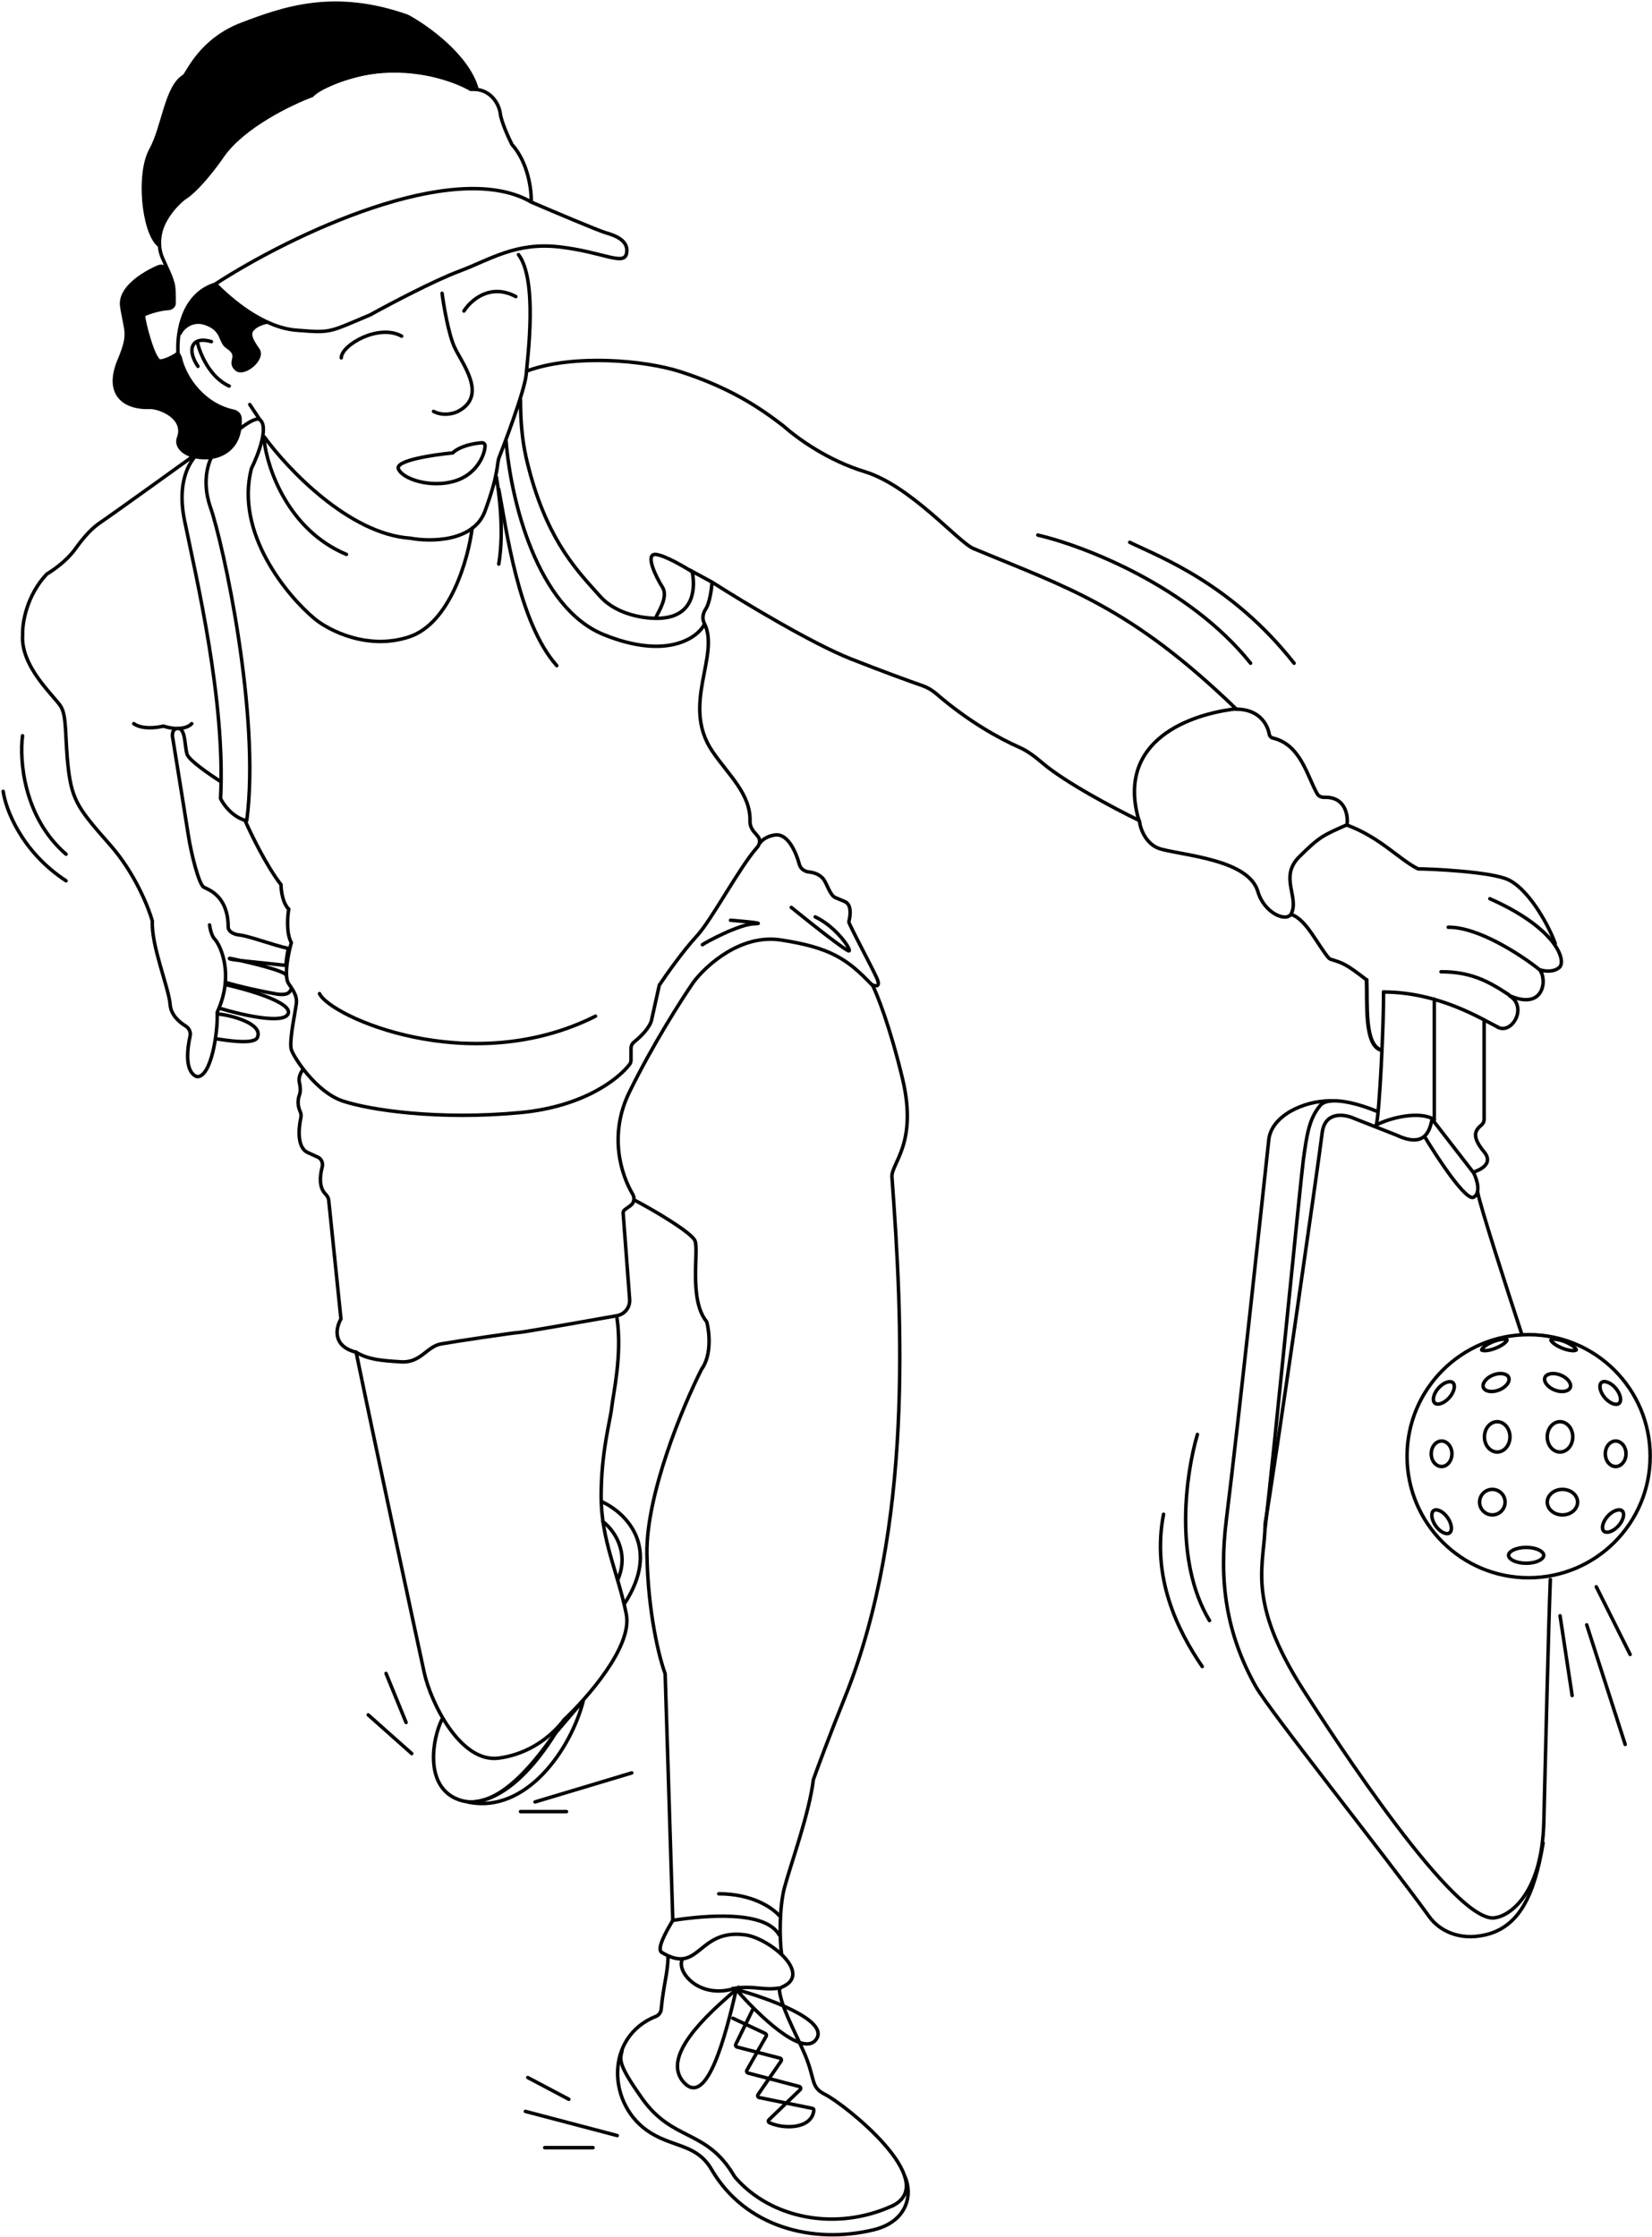 <svg width="517" height="700" viewBox="0 0 517 700" fill="none" xmlns="http://www.w3.org/2000/svg">
<path d="M111.453 423.154C117.879 454.342 131.175 516.159 132.782 523.485C134.79 532.642 144.027 551.753 156.076 550.16C163.476 549.182 170.893 545.383 176.516 538.216" stroke="black" stroke-width="1.092" stroke-linecap="round"/>
<path d="M176.523 538.148C183.571 531.525 197.997 515.336 196.007 505.162C193.52 492.444 188.131 482.111 188.131 468.201C188.131 454.291 191.033 444.356 191.447 440.381C191.862 436.407 194.763 424.087 193.105 412.562" stroke="black" stroke-width="1.092" stroke-linecap="round"/>
<path d="M198.453 375.491C204.149 378.438 216.54 385.732 217.517 388.304C218.725 391.487 215.548 406.484 221.009 413.413C221.119 413.553 221.202 413.709 221.244 413.882C222.033 417.096 222.717 424.112 219.551 428.491C213.72 440.012 202.139 467.714 202.464 486.361C202.786 504.772 206.306 518.691 208.092 523.553C208.138 523.678 208.162 523.803 208.166 523.936L210.558 600.942" stroke="black" stroke-width="1.092" stroke-linecap="round"/>
<path d="M244.613 611.533C243.93 606.852 243.878 596.722 245.518 590.624C247.568 583 253.308 567.352 254.538 556.92C255.768 553.443 259.458 543.439 264.378 531.242C285.912 477.857 282.419 412.879 279.139 368.343C278.821 364.032 287.339 357.911 282.419 337.448C278.483 321.078 274.492 311.101 272.989 308.158" stroke="black" stroke-width="1.092" stroke-linecap="round"/>
<path d="M188.625 470.06C196.178 473.634 206.782 484.434 195.434 501.835" stroke="black" stroke-width="1.092" stroke-linecap="round"/>
<path d="M188.625 476.112C191.789 478.45 197.168 485.355 193.371 494.269" stroke="black" stroke-width="1.092" stroke-linecap="round"/>
<path d="M138.26 538.148C135.395 544.01 132.901 558.105 142.395 562.685C154.264 568.41 166.951 552.052 173.499 542.647" stroke="black" stroke-width="1.092" stroke-linecap="round"/>
<path d="M173.892 542.294C160.676 563.413 149.729 564.136 146.258 563.871C164.639 567.855 178.789 547.227 182.572 532.096L173.892 542.294Z" stroke="black" stroke-width="1.092" stroke-linecap="round"/>
<path d="M94.821 334.637C94.158 335.593 93.306 337.134 93.693 338.755C93.989 339.996 94.141 341.443 93.707 342.642C93.215 344.004 93.036 345.813 93.915 347.749C94.197 348.371 94.314 349.066 94.167 349.733C93.373 353.319 92.963 359.252 96.405 360.702C97.112 361.02 98.352 361.583 99.507 362.122C100.665 362.662 101.154 364.016 100.823 365.25C100.098 367.949 99.811 371.526 101.779 373.559C102.316 374.112 102.788 374.766 102.867 375.532L106.702 412.744C105.117 415.413 103.85 421.231 111.454 423.153" stroke="black" stroke-width="1.092" stroke-linecap="round"/>
<path d="M111.453 423.154C115.236 425.424 119.12 425.759 125.541 426.16C131.668 426.542 133.567 421.359 137.982 420.559C142.396 419.759 161.257 416.958 162.461 416.958C163.313 416.958 181.169 413.831 193.061 411.723C195.514 411.289 197.233 409.067 197.046 406.583L195.018 379.627C194.986 379.207 195.175 378.801 195.516 378.554L197.365 377.213C198.47 376.412 198.696 374.86 197.999 373.686C194.327 367.502 190.431 355.073 196.974 341.745C204.358 326.702 213.427 312.539 217.039 307.338C220.918 302.137 231.807 292.216 244.328 294.136C259.979 296.536 265.196 300.137 272.82 308.138C273.89 308.672 275.71 309.018 274.426 306.138C272.858 302.621 268.61 294.906 265.796 288.958C265.667 288.685 265.649 288.377 265.723 288.085C266.195 286.227 266.461 283.017 264.393 282.134C263.544 281.771 262.477 281.32 261.391 280.864C259.738 280.17 258.74 276.292 257.571 274.932V274.932C256.394 273.564 254.659 273.021 253.151 272.867C251.824 272.731 250.555 271.872 250.198 270.587C248.979 266.211 246.353 260.526 242.321 261.33C241.251 261.463 239.068 262.13 237.864 263.73" stroke="black" stroke-width="1.092" stroke-linecap="round"/>
<path d="M219.824 295.619C220.732 294.94 231.287 289.17 236.164 289.061C241.042 288.952 228.623 287.974 228.623 287.974" stroke="black" stroke-width="1.092" stroke-linecap="round"/>
<path d="M247.633 283.949C253.546 288.759 265.452 298.211 265.767 297.532C266.161 296.683 261.431 289.891 255.123 286.92" stroke="black" stroke-width="1.092" stroke-linecap="round"/>
<path d="M64.189 140.276C60.833 141.887 54.847 148.655 57.746 162.837C61.37 180.564 70.632 219.24 69.021 249.859C69.827 251.605 72.484 255.419 76.672 256.708C78.551 261.005 83.437 271.05 87.947 276.852C87.947 278.598 88.43 282.573 90.363 284.507C89.96 286.79 89.558 292.081 91.168 294.981C90.229 298.339 88.752 305.618 90.363 307.874C92.376 310.694 92.779 311.902 92.779 313.514C92.779 315.125 90.363 325.559 91.168 328.421C91.786 330.614 98.819 341.716 107.275 344.536C115.732 347.356 137.073 350.579 162.845 348.162C182.581 346.31 193.56 337.666 197.052 333.043C197.341 332.661 197.475 332.194 197.475 331.715V328.058C197.475 327.274 197.857 326.544 198.467 326.052C200.482 324.429 203.372 321.609 203.918 319.154C204.562 316.254 205.797 310.694 206.334 308.277C208.481 305.053 213.824 297.479 218.011 292.967C222.794 287.814 231.272 271.566 237.001 265.109C237.829 264.176 238.008 262.773 237.232 261.795C236.86 261.326 236.465 260.853 236.084 260.436C235.283 259.56 234.679 258.264 234.716 257.078C234.99 248.343 227.884 242.483 222.843 234.952C213.137 220.449 225.436 205.09 220.427 195.067C220.025 194.396 219.542 192.569 220.83 190.636C222.119 188.702 222.709 184.189 222.843 182.175L216.608 178.789C217.548 183.355 217.689 192.811 206.736 193.456C202.71 193.724 193.287 192.731 187.811 186.607C180.965 178.952 172.106 170.089 166.066 148.736C165.127 144.976 162.893 138.61 162.893 125.074" stroke="black" stroke-width="1.092" stroke-linecap="round"/>
<path d="M147.767 165.253C146.555 174.851 140.899 195.101 127.972 199.318C115.045 203.536 102.925 197.291 98.481 193.641C89.728 186.341 73.515 166.713 78.686 146.598C80.841 142.273 84.342 133.135 81.11 131.188C80.168 130.783 76.181 132.161 67.779 140.921C67.24 140.38 65.84 139.623 64.547 140.921" stroke="black" stroke-width="1.092" stroke-linecap="round"/>
<path d="M69.092 244.608C65.579 242.318 59.204 237.984 58.556 236.044C57.745 233.62 58.151 227.964 55.719 227.964C53.774 227.964 53.828 230.119 54.098 231.196C55.449 239.546 58.313 257.296 58.961 261.498C59.772 266.75 62.203 276.85 63.825 277.658C65.446 278.466 71.417 280.486 71.417 290.183C71.417 290.856 72.146 292.284 75.064 292.607C77.982 292.93 85.412 295.732 90.275 296.81C90.005 297.752 89.519 300.592 89.519 302.105C82.586 301.297 70.309 300.283 71.93 299.879C78.009 301.091 89.194 303.839 89.519 305.132" stroke="black" stroke-width="1.092" stroke-linecap="round"/>
<path d="M91.036 309.672C90.765 310.404 90.082 311.625 86.497 311.039C82.912 310.453 74.412 308.623 70.609 307.402" stroke="black" stroke-width="1.092" stroke-linecap="round"/>
<path d="M70.748 308.158C77.78 309.728 91.511 313.731 90.188 317.185C88.864 320.639 75.574 317.578 69.094 315.615" stroke="black" stroke-width="1.092" stroke-linecap="round"/>
<path d="M68.4 317.325C72.533 317.723 81.961 320.306 80.661 324.32C80.426 325.772 77.837 326.707 67.941 325.105" stroke="black" stroke-width="1.092" stroke-linecap="round"/>
<path d="M65.582 289.435C65.715 290.507 66.219 292.894 67.174 293.859C68.765 295.468 73.54 304.72 67.969 316.787C68.235 323.625 65.938 337.301 61.603 336.899C60.442 336.521 57.249 334.511 59.503 324.136C59.767 322.925 59.123 321.69 58.064 321.046C55.946 319.76 53.484 317.491 53.247 314.373C52.849 309.144 47.278 295.87 47.676 288.228C46.482 283.937 42.185 273.184 34.545 264.496C24.995 253.636 22.608 250.82 21.414 240.764C20.22 230.708 21.016 224.272 19.026 221.055C17.037 217.837 6.293 208.585 7.089 198.529C6.956 195.043 8.283 186.382 14.649 179.624C16.506 178.552 20.857 175.521 23.403 171.982C26.587 167.557 28.974 165.144 31.361 163.535C33.272 162.248 41.972 156.026 46.084 153.077L63.99 140.205" stroke="black" stroke-width="1.092" stroke-linecap="round"/>
<path d="M82.695 137.935C83.619 146.335 90.056 165.812 108.418 173.492" stroke="black" stroke-width="1.092" stroke-linecap="round"/>
<path d="M78.164 126.587L81.19 131.126" stroke="black" stroke-width="1.092" stroke-linecap="round"/>
<path d="M82.695 136.69C89.966 146.727 109.274 167.122 128.34 168.407C134.669 169.611 148.214 169.611 151.769 159.976C156.212 147.932 155.404 145.121 156.212 143.114C157.02 141.107 164.291 122.237 164.695 117.018C165.098 111.799 168.33 87.711 162.271 79.681" stroke="black" stroke-width="1.092" stroke-linecap="round"/>
<path d="M205.294 193.162C205.696 191.983 209.319 186.873 207.306 183.728C205.294 180.583 201.672 173.114 205.294 173.507C208.192 173.822 214.551 177.569 217.368 179.403" stroke="black" stroke-width="1.092" stroke-linecap="round"/>
<path d="M165.164 115.994C179.592 110.779 201.679 112.694 212.9 116.305C228.929 121.462 238.191 127.939 245.004 133.154C249.679 137.299 259.068 144.066 270.61 147.596C285.038 152.009 299.866 169.66 304.675 171.666C334.346 184.041 353.569 189.718 386.832 221.811C372.939 223.416 349.042 231.359 356.416 256.713C348.424 252.823 333.182 244.706 326.233 238.758C324.008 236.853 321.605 234.991 318.922 233.815C312.797 231.13 302.995 225.728 293.001 217.083C291.731 215.984 290.269 215.121 288.683 214.567C284.28 213.031 276.166 210.086 266.244 206.166C254.061 201.352 232.58 188.381 223.362 182.497" stroke="black" stroke-width="1.092" stroke-linecap="round"/>
<path d="M356.578 256.89C356.847 259.302 358.596 264.449 363.438 265.735C371.166 267.788 390.802 269.112 393.66 279.003C395.635 285.838 402.788 288.781 404.151 285.838C406.572 280.611 400.326 274.371 406.572 268.148C412.989 261.754 414.239 261.313 421.545 258.097C421.924 255.96 421.484 249.275 414.507 249.511C413.596 249.542 412.685 249.195 412.233 248.403C409.095 242.916 407.054 232.972 398.309 230.945C397.746 230.815 397.322 230.342 397.222 229.773C396.673 226.668 394.091 221.912 386.842 221.912" stroke="black" stroke-width="1.092" stroke-linecap="round"/>
<path d="M448.115 350.525C447.417 353.655 446.054 359.417 437.129 355.244L423.882 350.027C420.861 348.636 414.609 347.593 413.772 354.548C412.727 363.242 398.747 460.725 395.913 476.868C395.912 489.474 389.543 500.321 408.018 529.07C417.127 543.244 455.954 603.195 468.156 600.065C472.92 599.254 482.588 592.136 483.146 570.158C483.704 548.179 484.604 508.865 485.185 494.259" stroke="black" stroke-width="1.092" stroke-linecap="round"/>
<path d="M445.852 355.692C449.994 362.58 458.864 376.014 461.204 374.636C463.543 373.258 462.179 369.01 461.204 367.058L448.41 350.525" stroke="black" stroke-width="1.092" stroke-linecap="round"/>
<path d="M476.11 417.1C471.903 404.317 463.024 376.814 462.492 373.221" stroke="black" stroke-width="1.092" stroke-linecap="round"/>
<path d="M430.715 347.687C426.031 345.715 415.96 342.606 413.15 345.947C409.637 350.124 408.935 355.344 407.881 363.001C407.038 369.126 398.959 452.395 395.914 478.381" stroke="black" stroke-width="1.092" stroke-linecap="round"/>
<path d="M416.345 344.473C408.023 344.473 397.906 349.127 397.077 356.63C396.249 364.133 387.612 445.02 383.813 475.355C381.35 495.025 383.813 511.145 392.892 527.557C397.077 535.123 433.586 580.788 447.284 599.777C450.392 604.085 456.609 607.403 464.897 605.458C475.257 603.026 480.158 593.405 482.921 576.733" stroke="black" stroke-width="1.092" stroke-linecap="round"/>
<path d="M432.988 310.427C433.073 319.943 431.74 348.138 430.719 352.037" stroke="black" stroke-width="1.092" stroke-linecap="round"/>
<path d="M430.719 352.038C434.671 349.915 444.133 347.41 448.876 350.36" stroke="black" stroke-width="1.092" stroke-linecap="round"/>
<path d="M464.462 319.506V350.262C464.462 350.918 464.194 351.543 463.7 351.975C461.952 353.501 460.119 355.25 464.462 360.464C467.044 363.562 464.401 365.582 461.734 366.564" stroke="black" stroke-width="1.092" stroke-linecap="round"/>
<path d="M67.579 140.961C65.621 142.95 62.749 149.914 65.881 158.827C69.796 169.969 81.542 223.686 77.235 256.713" stroke="black" stroke-width="1.092" stroke-linecap="round"/>
<path d="M155.344 149.283C156.088 153.755 157.874 165.787 156.088 176.519" stroke="black" stroke-width="1.092" stroke-linecap="round"/>
<path d="M156.086 153.066C158.42 165.144 162.138 194.676 174.243 208.294" stroke="black" stroke-width="1.092" stroke-linecap="round"/>
<path d="M158.367 137.935C159.864 156.75 168.162 190.198 188.977 198.605C209.222 206.781 218.635 199.138 220.404 195.402" stroke="black" stroke-width="1.092" stroke-linecap="round"/>
<path d="M60.009 226.451C59.202 227.394 56.297 228.868 51.132 227.222C49.114 227.737 44.434 228.303 41.852 226.451" stroke="black" stroke-width="1.092" stroke-linecap="round"/>
<path d="M210.562 600.942C208.018 605.137 205.5 609.988 207.107 610.962C219.084 618.225 218.157 603.419 233.258 605.482C240.62 606.487 254.552 617.671 244.723 621.799C244.219 622.011 243.865 622.504 243.937 623.045C244.6 628.026 248.393 635.076 251.415 641.796C255.432 650.727 253.362 652.983 258.224 655.414C264.276 658.44 294.671 682.502 279.408 690.215" stroke="black" stroke-width="1.092" stroke-linecap="round"/>
<path d="M243.859 599.429C241.63 596.907 235.331 592.62 224.945 592.62" stroke="black" stroke-width="1.092" stroke-linecap="round"/>
<path d="M209.049 612.289C209.049 617.24 207.618 621.186 206.915 628.803C206.824 629.793 206.151 630.631 205.227 630.998C189.178 637.382 189.916 659.09 203.754 667.516C211.179 672.038 218.128 671.083 222.667 678.865C233.259 697.022 254.442 702.318 273.356 697.778C284.383 695.132 285.56 686.193 283.191 681.134" stroke="black" stroke-width="1.092" stroke-linecap="round"/>
<path d="M194.67 641.794C193.864 644.698 193.644 646.334 200.915 656.62C210.561 670.263 220.924 666.097 229.629 680.684C229.816 680.998 230.03 681.307 230.271 681.582C241.263 694.093 261.444 698.445 279.403 690.213" stroke="black" stroke-width="1.092" stroke-linecap="round"/>
<path d="M230.425 622.574C220.96 630.634 206.759 643.661 213.999 651.63C221.24 659.599 226.994 637.275 230.425 622.574ZM230.425 622.574C240.515 625.312 259.645 632.264 255.435 638.171C251.226 644.077 237.008 630.234 230.425 622.574Z" stroke="black" stroke-width="1.092" stroke-linecap="round"/>
<path d="M213.591 613.047C211.437 616.901 218.887 625.908 230.235 622.124C236.287 621.369 238.557 622.879 243.853 622.122" stroke="black" stroke-width="1.092" stroke-linecap="round"/>
<path d="M210.562 600.942C220.825 599.332 239.43 597.752 243.851 605.482" stroke="black" stroke-width="1.092" stroke-linecap="round"/>
<path d="M106.81 111.97C106.809 108.001 118.487 101.183 125.706 105.194" stroke="black" stroke-width="1.092" stroke-linecap="round"/>
<path d="M124.673 146.7C123.66 144.104 135.564 142.306 141.642 141.731C144.025 139.537 148.23 138.743 150.746 138.561C151.322 138.519 151.828 138.927 151.808 139.505C151.698 142.59 149.045 148.484 142.358 150.521C134.859 152.806 125.939 149.945 124.673 146.7Z" stroke="black" stroke-width="1.092" stroke-linecap="round"/>
<path d="M138.347 91.786C138.856 95.627 140.333 104.341 142.168 108.473C144.46 113.638 152.866 123.77 143.314 128.736C142.04 129.398 138.729 130.325 135.672 128.736" stroke="black" stroke-width="1.092" stroke-linecap="round"/>
<path d="M145.191 97.333C147.253 94.027 153.388 88.492 161.434 92.809" stroke="black" stroke-width="1.092" stroke-linecap="round"/>
<path d="M92.86 103.343C82.376 102.541 72.295 93.85 67.456 88.904C57.193 91.997 55.435 103.79 55.684 109.904C55.701 110.316 55.522 110.713 55.175 110.936C53.862 111.778 51.506 112.969 50.117 112.969C48.101 112.969 44.875 100.535 44.875 98.53C44.875 97.081 49.914 96.396 53.169 96.178C53.74 96.139 54.216 95.719 54.261 95.147C54.349 94.052 54.383 92.364 54.149 90.508C53.746 87.299 54.553 88.904 50.923 80.882C47.294 72.861 54.149 63.235 57.778 61.229C60.682 59.625 64.365 55.213 65.843 53.208C72.618 41.335 89.634 32.485 97.295 29.544C117.618 17.03 139.097 23.26 147.297 27.939C153.345 27.538 156.168 32.351 156.571 35.56C156.894 38.127 159.125 43.047 160.2 45.186C165.361 50.962 166.383 59.625 166.249 63.235C173.104 66.176 187.378 72.219 189.636 72.861C192.459 73.663 196.894 75.267 196.088 79.278C195.281 83.289 188.83 78.877 175.12 77.272C161.41 75.668 153.345 81.283 143.667 84.893C135.925 87.781 121.893 95.187 115.844 98.53C102.537 104.145 103.723 104.174 92.86 103.343Z" stroke="black" stroke-width="1.092" stroke-linecap="round"/>
<path d="M67.578 88.759C91.225 73.409 141.745 49.468 165.929 63.037" stroke="black" stroke-width="1.092" stroke-linecap="round"/>
<path d="M47.163 46.972C43.126 54.291 44.741 72.182 49.584 76.655C49.584 69.823 54.966 64.05 57.657 62.017C61.854 59.415 67.478 51.987 69.765 48.599C76.223 39.491 91.023 32.334 97.615 29.895C100.521 26.967 107.706 24.609 110.935 23.796C127.079 19.242 142.148 24.609 147.664 27.862H149.278C146.372 17.453 133.537 8.344 127.483 5.091C104.477 -3.041 88.735 2.652 75.82 7.531C62.904 12.41 58.867 22.575 57.657 23.795C52.006 27.048 51.199 39.653 47.163 46.972Z" fill="black" stroke="black" stroke-width="1.092" stroke-linecap="round"/>
<path d="M38.114 95.897C37.283 90.325 44.43 85.764 49.522 83.537C50.685 83.028 52.008 83.604 52.511 84.769C53.033 85.979 53.616 87.353 53.994 88.303C54.492 89.556 54.534 92.693 54.465 95.016C54.441 95.844 53.558 96.483 52.731 96.52C49.963 96.642 45.499 98.054 44.863 98.695C44.069 99.494 48.039 113.483 50.024 113.883C51.612 114.203 54.655 112.151 55.979 111.085L56.376 111.885C57.867 118.49 63.805 126.712 73.07 128.683C74.149 128.912 75.043 129.751 75.106 130.852C76.101 148.302 53.217 144.322 55.904 136.979C58.127 130.904 50.553 127.606 47.245 127.472C38.51 127.872 32.952 123.076 37.319 112.684C40.892 104.181 39.305 103.891 38.114 95.897Z" fill="black" stroke="black" stroke-width="1.092"/>
<path d="M66.16 106.907C60.096 105.057 58.279 109.276 61.947 114.637" stroke="black" stroke-width="1.092" stroke-linecap="round"/>
<path d="M61.75 107.021C62.507 110.479 65.564 118.075 71.731 120.805" stroke="black" stroke-width="1.092" stroke-linecap="round"/>
<path d="M64.502 101.275C60.07 99.645 56.886 102.744 56.227 104.646C57.809 93.561 64.409 89.787 67.575 89.515C72.324 95.058 80.692 99.505 83.462 100.863C82.803 100.863 80.41 101.601 79.144 102.905C77.561 104.535 78.748 106.573 80.727 109.426C82.706 112.279 76.374 117.577 74 115.539C71.197 113.134 75.582 111.464 71.23 108.611C68.617 106.899 70.042 103.313 64.502 101.275Z" fill="black" stroke="black" stroke-width="1.092" stroke-linecap="round"/>
<path d="M448.867 312.697V350.525" stroke="black" stroke-width="1.092" stroke-linecap="round"/>
<path d="M468.609 321.337C473.085 324.046 478.381 314.968 472.222 311.479C483.446 316.525 484.269 306.127 481.774 303.416M481.774 303.416C483.384 304.027 486.322 304.26 488.033 302.704C490.198 300.737 487.358 290.59 466.253 281.236M481.774 303.416C476.195 298.946 462.675 290.037 453.233 290.158" stroke="black" stroke-width="1.092" stroke-linecap="round"/>
<path d="M472.23 311.31C465.663 306.949 460.2 304.092 450.977 304.092" stroke="black" stroke-width="1.092" stroke-linecap="round"/>
<path d="M468.606 321.334C463.999 319.052 450.385 310.427 432.984 310.427" stroke="black" stroke-width="1.092" stroke-linecap="round"/>
<path d="M421.648 258.226C432.076 262.13 438.023 269.081 443.798 271.892C447.274 271.892 467.06 272.719 472.273 275.407C479.091 278.921 485.198 290.757 486.711 295.296" stroke="black" stroke-width="1.092" stroke-linecap="round"/>
<path d="M404.234 286.218C408.863 287.764 412.388 295.782 415.861 299.819C416.002 299.983 416.188 300.101 416.394 300.166C420.166 301.352 421.06 301.49 427.687 306.645" stroke="black" stroke-width="1.092" stroke-linecap="round"/>
<circle cx="478.381" cy="455.684" r="38.038" stroke="black" stroke-width="1.092"/>
<path d="M472.548 449.633C472.548 452.338 470.684 454.383 468.555 454.383C466.425 454.383 464.562 452.338 464.562 449.633C464.562 446.928 466.425 444.883 468.555 444.883C470.684 444.883 472.548 446.928 472.548 449.633Z" stroke="black" stroke-width="1.092"/>
<path d="M492.204 449.633C492.204 452.338 490.341 454.383 488.211 454.383C486.082 454.383 484.218 452.338 484.218 449.633C484.218 446.928 486.082 444.883 488.211 444.883C490.341 444.883 492.204 446.928 492.204 449.633Z" stroke="black" stroke-width="1.092"/>
<path d="M493.718 470.058C493.718 472.188 491.673 474.052 488.968 474.052C486.262 474.052 484.218 472.188 484.218 470.058C484.218 467.929 486.262 466.065 488.968 466.065C491.673 466.065 493.718 467.929 493.718 470.058Z" stroke="black" stroke-width="1.092"/>
<path d="M483.121 486.704C483.121 487.221 482.688 487.837 481.65 488.355C480.646 488.858 479.22 489.184 477.615 489.184C476.01 489.184 474.584 488.858 473.579 488.355C472.542 487.837 472.109 487.221 472.109 486.704C472.109 486.187 472.542 485.571 473.579 485.052C474.584 484.55 476.01 484.224 477.615 484.224C479.22 484.224 480.646 484.55 481.65 485.052C482.688 485.571 483.121 486.187 483.121 486.704Z" stroke="black" stroke-width="1.092"/>
<circle cx="467.031" cy="470.058" r="3.993" stroke="black" stroke-width="1.092"/>
<path d="M453.004 474.886C453.729 475.909 454.127 476.986 454.208 477.88C454.289 478.791 454.041 479.398 453.633 479.687C453.226 479.976 452.57 480.008 451.738 479.629C450.921 479.256 450.038 478.523 449.314 477.499C448.589 476.476 448.19 475.399 448.11 474.505C448.028 473.594 448.277 472.987 448.685 472.698C449.092 472.409 449.748 472.377 450.579 472.756C451.397 473.129 452.279 473.862 453.004 474.886Z" stroke="black" stroke-width="1.092"/>
<path d="M503.128 474.461C503.968 473.53 504.931 472.905 505.787 472.631C506.657 472.353 507.304 472.462 507.675 472.797C508.046 473.131 508.221 473.764 508.033 474.658C507.848 475.537 507.325 476.559 506.485 477.49C505.645 478.421 504.682 479.046 503.827 479.32C502.956 479.599 502.309 479.489 501.938 479.155C501.567 478.82 501.392 478.187 501.58 477.293C501.765 476.414 502.288 475.392 503.128 474.461Z" stroke="black" stroke-width="1.092"/>
<path d="M454.387 454.927C454.387 457.23 452.849 458.92 451.15 458.92C449.451 458.92 447.913 457.23 447.913 454.927C447.913 452.624 449.451 450.934 451.15 450.934C452.849 450.934 454.387 452.624 454.387 454.927Z" stroke="black" stroke-width="1.092"/>
<path d="M508.863 454.927C508.863 457.23 507.325 458.92 505.626 458.92C503.928 458.92 502.39 457.23 502.39 454.927C502.39 452.624 503.928 450.934 505.626 450.934C507.325 450.934 508.863 452.624 508.863 454.927Z" stroke="black" stroke-width="1.092"/>
<path d="M505.664 434.441C506.468 435.397 506.953 436.433 507.106 437.316C507.261 438.213 507.064 438.839 506.681 439.161C506.299 439.483 505.648 439.571 504.79 439.265C503.947 438.963 503.009 438.31 502.204 437.354C501.4 436.398 500.915 435.362 500.762 434.479C500.607 433.582 500.804 432.956 501.187 432.634C501.569 432.312 502.22 432.224 503.077 432.53C503.921 432.832 504.859 433.485 505.664 434.441Z" stroke="black" stroke-width="1.092"/>
<path d="M450.17 434.367C451.001 433.433 451.957 432.805 452.808 432.527C453.674 432.245 454.321 432.35 454.695 432.683C455.069 433.015 455.249 433.646 455.069 434.539C454.892 435.417 454.379 436.439 453.549 437.373C452.718 438.306 451.762 438.934 450.911 439.212C450.045 439.495 449.397 439.389 449.024 439.057C448.65 438.724 448.47 438.093 448.65 437.2C448.827 436.322 449.34 435.3 450.17 434.367Z" stroke="black" stroke-width="1.092"/>
<path d="M467.274 430.284C468.427 429.827 469.566 429.722 470.464 429.895C471.368 430.07 471.949 430.504 472.169 431.059C472.389 431.614 472.263 432.328 471.723 433.075C471.188 433.816 470.286 434.519 469.132 434.976C467.979 435.433 466.84 435.538 465.942 435.365C465.037 435.19 464.456 434.756 464.237 434.201C464.017 433.646 464.143 432.932 464.683 432.185C465.218 431.444 466.12 430.741 467.274 430.284Z" stroke="black" stroke-width="1.092"/>
<path d="M488.383 430.284C487.229 429.827 486.09 429.722 485.193 429.895C484.288 430.07 483.707 430.504 483.487 431.059C483.267 431.614 483.393 432.328 483.933 433.075C484.468 433.816 485.371 434.519 486.524 434.976C487.678 435.433 488.817 435.538 489.714 435.365C490.619 435.19 491.2 434.756 491.42 434.201C491.639 433.646 491.513 432.932 490.974 432.185C490.438 431.444 489.536 430.741 488.383 430.284Z" stroke="black" stroke-width="1.092"/>
<path d="M489.733 419.856C488.538 419.382 487.412 419.128 486.568 419.086C486.143 419.065 485.82 419.1 485.606 419.166C485.5 419.199 485.437 419.234 485.402 419.261C485.385 419.274 485.376 419.283 485.372 419.289C485.368 419.294 485.366 419.297 485.366 419.299C485.365 419.3 485.364 419.303 485.363 419.31C485.363 419.317 485.363 419.33 485.366 419.351C485.373 419.394 485.395 419.463 485.45 419.559C485.561 419.755 485.772 420.001 486.096 420.276C486.74 420.824 487.735 421.41 488.93 421.883C490.126 422.357 491.252 422.611 492.096 422.653C492.521 422.674 492.844 422.639 493.058 422.573C493.164 422.54 493.227 422.505 493.262 422.478C493.279 422.465 493.288 422.456 493.292 422.45C493.296 422.445 493.298 422.442 493.298 422.441C493.299 422.439 493.3 422.436 493.3 422.429C493.301 422.422 493.301 422.409 493.298 422.388C493.29 422.345 493.268 422.276 493.214 422.18C493.103 421.984 492.892 421.738 492.568 421.463C491.924 420.915 490.929 420.329 489.733 419.856Z" stroke="black" stroke-width="1.092"/>
<path d="M467.259 419.856C468.454 419.382 469.58 419.128 470.425 419.086C470.85 419.065 471.172 419.1 471.387 419.166C471.492 419.199 471.555 419.234 471.591 419.261C471.607 419.274 471.616 419.283 471.621 419.289C471.625 419.294 471.626 419.297 471.627 419.299C471.627 419.3 471.628 419.303 471.629 419.31C471.629 419.317 471.63 419.33 471.626 419.351C471.619 419.394 471.597 419.463 471.542 419.559C471.431 419.755 471.22 420.001 470.896 420.276C470.252 420.824 469.257 421.41 468.062 421.883C466.867 422.357 465.74 422.611 464.896 422.653C464.471 422.674 464.149 422.639 463.934 422.573C463.829 422.54 463.765 422.505 463.73 422.478C463.713 422.465 463.704 422.456 463.7 422.45C463.696 422.445 463.695 422.442 463.694 422.441C463.694 422.439 463.692 422.436 463.692 422.429C463.691 422.422 463.691 422.409 463.695 422.388C463.702 422.345 463.724 422.276 463.778 422.18C463.889 421.984 464.1 421.738 464.424 421.463C465.068 420.915 466.064 420.329 467.259 419.856Z" stroke="black" stroke-width="1.092"/>
<path d="M229.36 631.573L239.506 636.333C239.827 636.483 239.951 636.874 239.777 637.182L233.735 647.833C233.539 648.179 233.724 648.618 234.109 648.719L250.123 652.918C250.581 653.038 250.731 653.613 250.391 653.942L240.657 663.327C240.365 663.608 240.425 664.089 240.794 664.258C245.393 666.362 254.016 666.241 254.7 660.383C254.735 660.088 254.526 659.824 254.235 659.765L237.609 656.387C237.182 656.301 236.983 655.807 237.23 655.449L244.443 644.978C244.682 644.631 244.503 644.152 244.095 644.046L230.658 640.573C230.286 640.477 230.096 640.064 230.264 639.719L235.526 628.934" stroke="black" stroke-width="1.092" stroke-linecap="round"/>
<path d="M496.57 508.463L508.608 545.893" stroke="black" stroke-width="1.092" stroke-linecap="round"/>
<path d="M499.562 496.538L510.154 517.721" stroke="black" stroke-width="1.092" stroke-linecap="round"/>
<path d="M488.227 505.616L492.009 530.582" stroke="black" stroke-width="1.092" stroke-linecap="round"/>
<path d="M374.736 448.876C371.205 460.729 367.17 488.217 378.518 507.131" stroke="black" stroke-width="1.092" stroke-linecap="round"/>
<path d="M364.138 473.841C360.355 493.512 368.374 510.004 376.242 521.504" stroke="black" stroke-width="1.092" stroke-linecap="round"/>
<path d="M324.797 167.44C338.919 170.719 372.005 183.328 391.373 207.537" stroke="black" stroke-width="1.092" stroke-linecap="round"/>
<path d="M353.547 169.71C362.878 174.25 385.322 182.572 404.992 207.538" stroke="black" stroke-width="1.092" stroke-linecap="round"/>
<path d="M7.055 230.234C6.047 237.799 7.358 255.805 20.673 267.305" stroke="black" stroke-width="1.092" stroke-linecap="round"/>
<path d="M1 247.635C1.757 253.183 6.75 266.548 20.67 275.627" stroke="black" stroke-width="1.092" stroke-linecap="round"/>
<path d="M127.084 539.019L120.812 523.657" stroke="black" stroke-width="1.092" stroke-linecap="round"/>
<path d="M128.852 548.74L115.234 536.635" stroke="black" stroke-width="1.092" stroke-linecap="round"/>
<path d="M167.445 563.871L197.707 554.792" stroke="black" stroke-width="1.092" stroke-linecap="round"/>
<path d="M162.906 566.896H177.281" stroke="black" stroke-width="1.092" stroke-linecap="round"/>
<path d="M193.163 668.274L164.414 660.709" stroke="black" stroke-width="1.092" stroke-linecap="round"/>
<path d="M178.025 656.926L165.164 650.117" stroke="black" stroke-width="1.092" stroke-linecap="round"/>
<path d="M185.592 672.057H170.461" stroke="black" stroke-width="1.092" stroke-linecap="round"/>
<path d="M99.992 310.928C103.14 317.992 146.927 337.809 186.36 317.992" stroke="black" stroke-width="1.092" stroke-linecap="round"/>
<path d="M427.695 306.645C427.96 314.243 426.938 327.071 432.234 328.584" stroke="black" stroke-width="1.213" stroke-linecap="round"/>
</svg>
